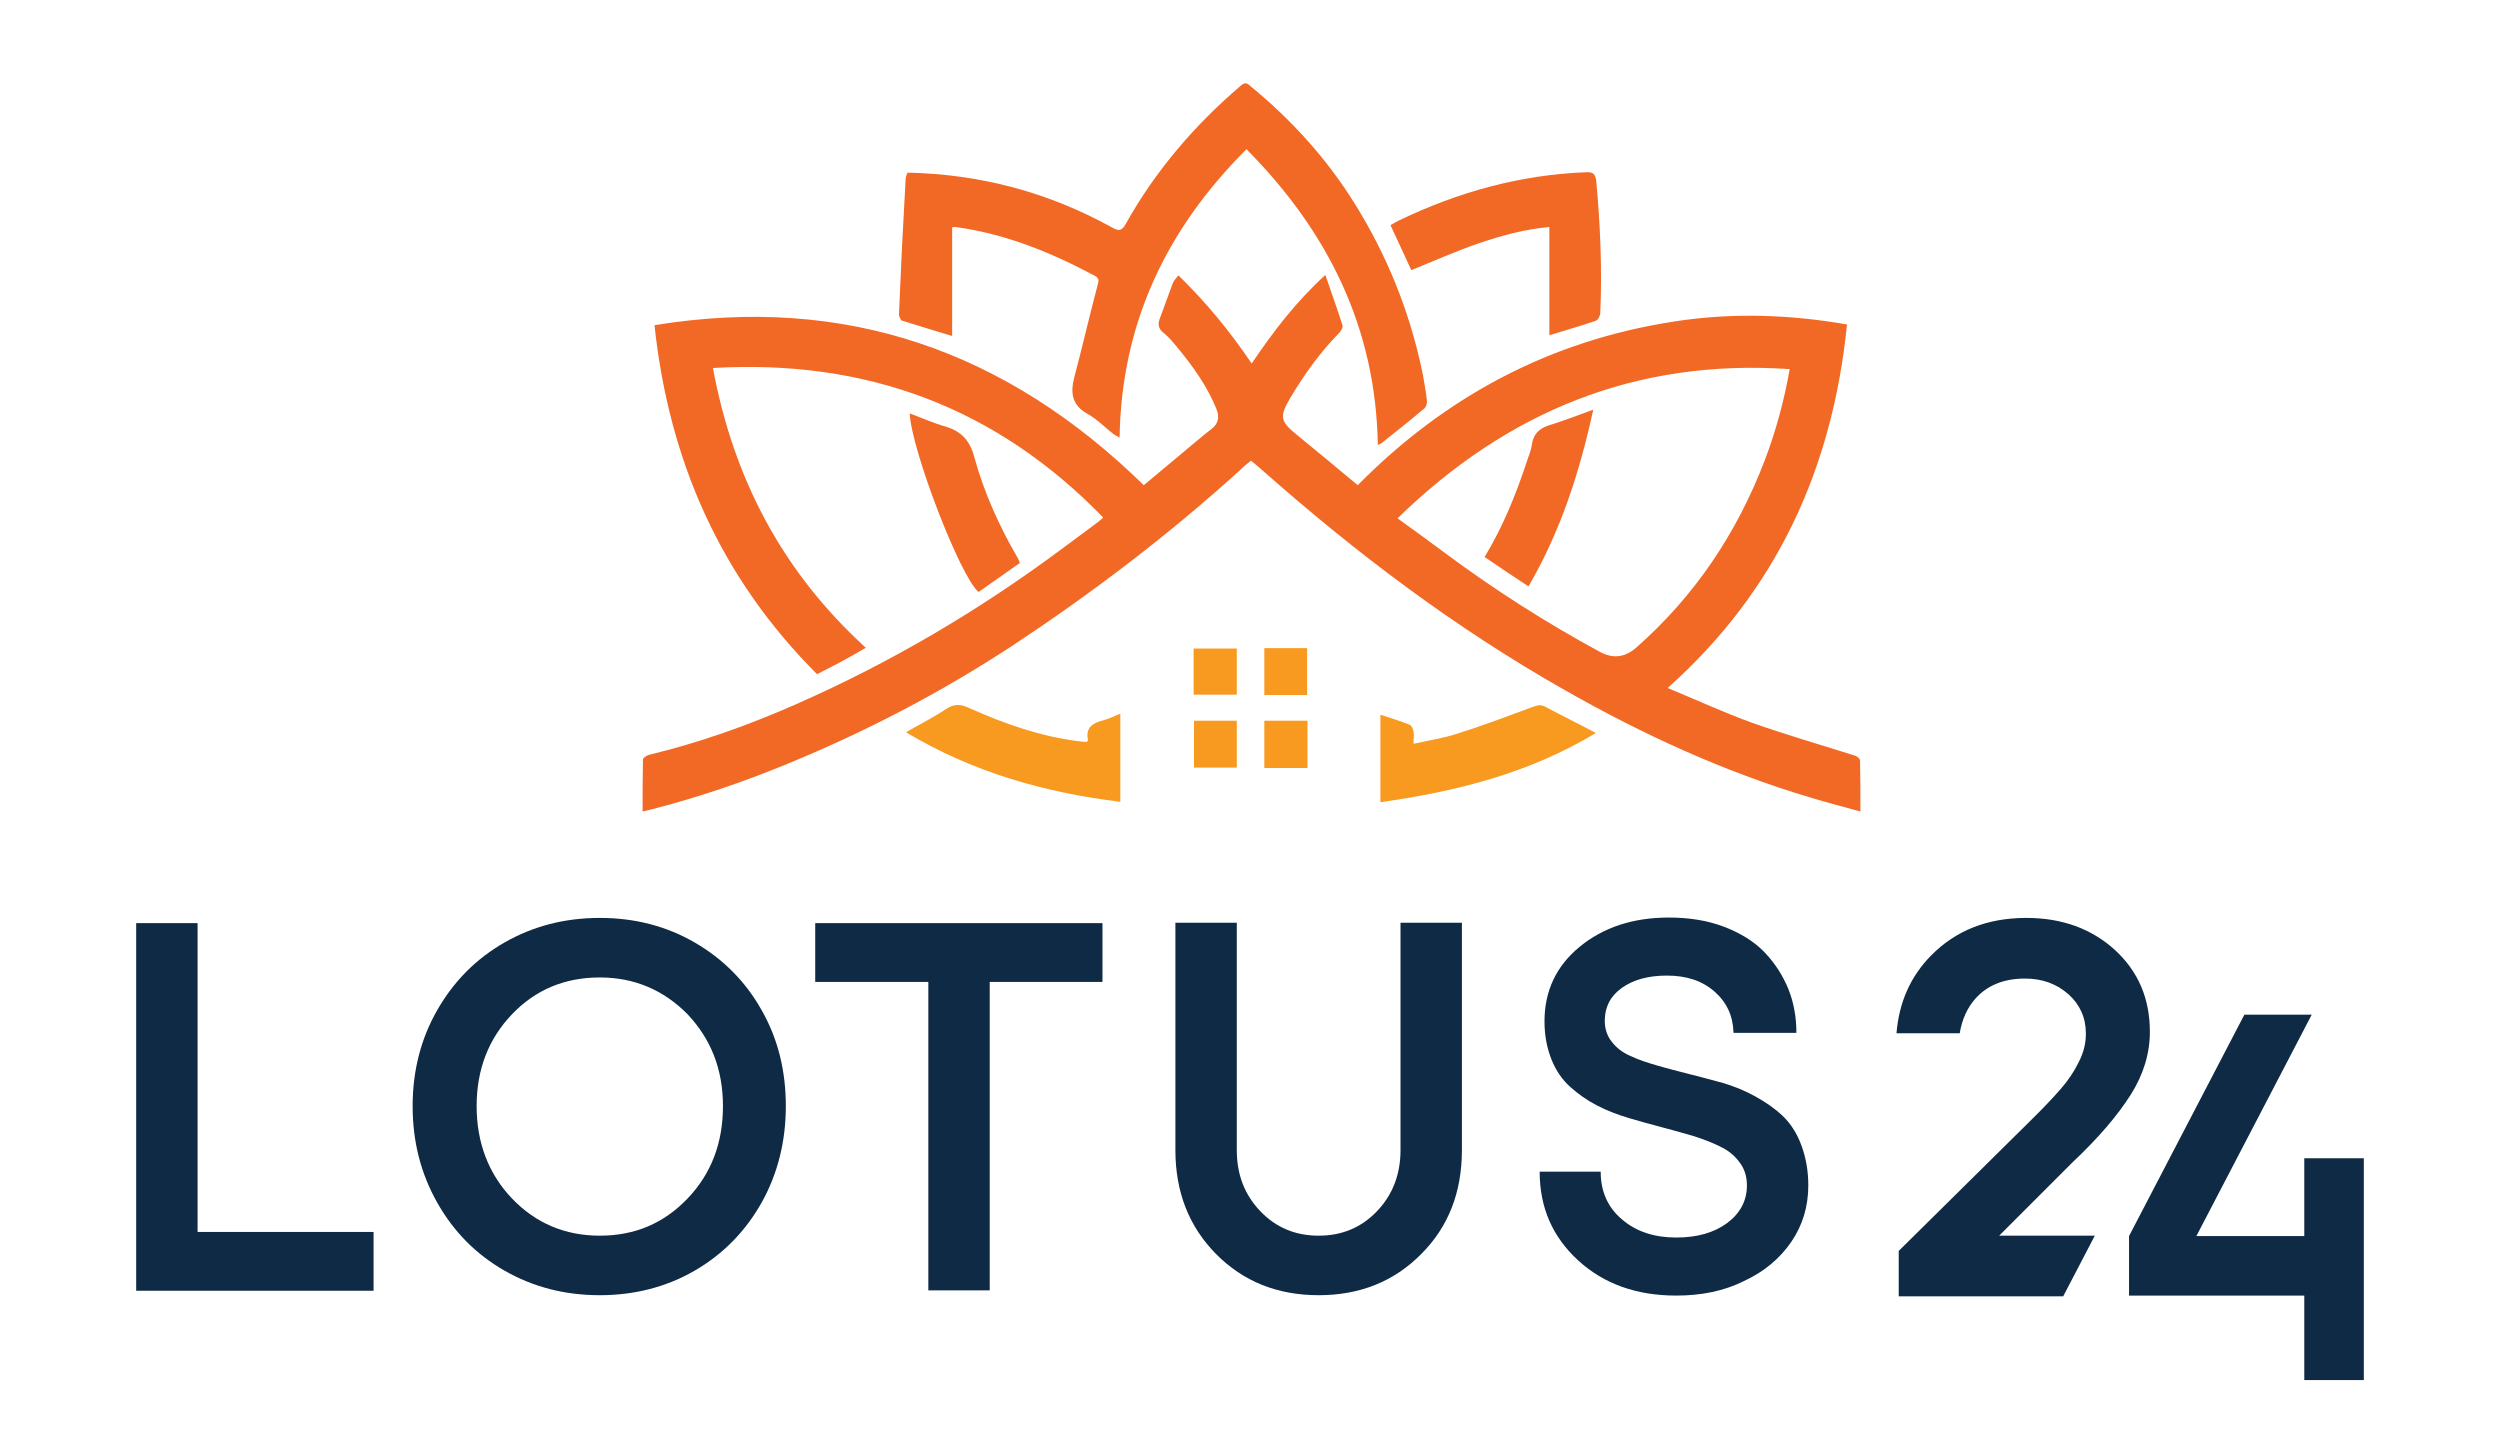 <?xml version="1.0" encoding="utf-8"?>
<!-- Generator: Adobe Illustrator 28.0.0, SVG Export Plug-In . SVG Version: 6.00 Build 0)  -->
<svg version="1.1" id="Layer_2_00000159438246480208845760000004731246835845750952_"
	 xmlns="http://www.w3.org/2000/svg" xmlns:xlink="http://www.w3.org/1999/xlink" x="0px" y="0px" viewBox="0 0 671.9 391.2"
	 style="enable-background:new 0 0 671.9 391.2;" xml:space="preserve">
<style type="text/css">
	.st0{fill:#F26925;}
	.st1{fill:#F89920;}
	.st2{fill:#0F2A44;}
</style>
<g id="Layer_1-2">
	<g>
		<g>
			<path class="st0" d="M219.6,181.2c-26-26-39.8-57.4-43.7-93.8c51.4-8.4,94.7,7,131.5,43c4.9-4.1,9.7-8.1,14.6-12.2
				c1.2-1,2.4-2,3.6-2.9c1.8-1.4,2.2-3.1,1.4-5.2c-2.5-6.3-6.5-11.8-10.8-17c-1-1.2-2.1-2.5-3.3-3.5c-1.4-1-1.8-2.2-1.3-3.7
				c1.2-3.3,2.4-6.6,3.6-9.8c0.3-0.7,0.9-1.3,1.5-2.1c7.5,7.3,13.9,15.1,19.7,23.7c5.8-8.6,11.9-16.6,19.8-23.8
				c1.6,4.7,3.2,9.1,4.6,13.5c0.2,0.6-0.4,1.6-1,2.2c-5.1,5.2-9.3,11.1-13,17.3c-3,5.1-2.8,6.3,1.9,10.1c5.4,4.4,10.7,8.8,16.2,13.4
				c23.6-23.9,51.8-38.9,85.1-44c15.4-2.4,30.9-1.9,46.4,0.8c-3.9,38.6-18.8,71.5-48.2,97.7c7.7,3.2,15.1,6.6,22.8,9.4
				c9.1,3.2,18.4,5.9,27.6,8.8c0.6,0.2,1.3,0.9,1.3,1.3c0.1,4.5,0.1,8.9,0.1,13.7c-4.6-1.3-9.1-2.4-13.6-3.8
				c-23.1-6.9-44.9-16.9-65.8-28.8c-29.3-16.6-56-36.7-81.2-59c-1-0.9-2-1.7-3.2-2.7c-1.1,0.9-2.2,1.8-3.2,2.8
				c-19.1,17.3-39.5,32.8-61,47c-19.1,12.5-39.2,23-60.4,31.7c-11.9,4.9-23.9,9-36.4,12.2c-0.8,0.2-1.5,0.4-2.5,0.6
				c0-4.8,0-9.4,0.1-14c0-0.4,0.9-1,1.5-1.2c13.7-3.3,26.9-8,39.8-13.7c25.2-11.1,48.8-25,70.9-41.4c3.2-2.4,6.5-4.8,9.7-7.2
				c0.6-0.4,1.1-0.9,1.8-1.5c-28.8-29.7-63.8-42.6-104.9-40.2c5.5,29.6,18.6,54.7,41.1,75.2c-2.2,1.3-4.2,2.4-6.2,3.5
				C224.2,178.9,222,179.9,219.6,181.2L219.6,181.2z M375.6,139.3c4.6,3.3,8.8,6.4,13,9.5c13.2,9.8,27,18.6,41.4,26.4
				c3.5,1.9,6.7,1.5,9.7-1.1c15.8-13.9,27.1-30.8,34.6-50.4c3-7.9,5.2-16,6.7-24.5C439.7,96.4,405.2,110.5,375.6,139.3L375.6,139.3z
				"/>
			<path class="st0" d="M335,40.1c-21.5,21.5-33.6,46.7-34.1,77.5c-0.7-0.4-1.2-0.6-1.6-0.9c-2.3-1.8-4.4-4-6.9-5.4
				c-4.2-2.3-4.8-5.5-3.7-9.8c2.2-8.3,4.1-16.6,6.3-24.9c0.3-1.1,0.5-1.8-0.8-2.5c-11.8-6.3-24.1-11.3-37.5-13.1
				c-0.1,0-0.3,0-0.8,0.1v29.2c-4.6-1.4-9-2.7-13.4-4.1c-0.4-0.1-0.9-1.1-0.9-1.7c0.5-12.1,1.1-24.3,1.8-36.4c0-0.6,0.3-1.2,0.5-1.7
				c19.6,0.4,37.9,5.3,54.9,14.7c1.9,1.1,2.7,1,3.8-1c8-14.3,18.5-26.5,30.9-37.1c0.9-0.8,1.6-0.8,2.4,0
				c11.1,9.1,20.7,19.6,28.3,31.9c8.4,13.5,14.3,28,17.7,43.4c0.7,3.1,1.2,6.2,1.6,9.3c0.1,0.7-0.2,1.7-0.6,2.1
				c-3.8,3.2-7.7,6.3-11.6,9.4c-0.2,0.1-0.4,0.2-1,0.5C369.8,88.1,356.9,62.2,335,40.1L335,40.1z"/>
			<path class="st0" d="M416.4,90.1V61c-6.6,0.6-12.8,2.3-19,4.4c-6.1,2.1-11.9,4.7-18.1,7.2c-1.8-3.8-3.6-7.9-5.6-12.1
				c0.8-0.4,1.5-0.9,2.4-1.3c15.8-7.6,32.4-12.2,50-12.9c1.9-0.1,2.6,0.2,2.9,2.3c1.1,11.8,1.6,23.6,1.1,35.5c0,0.7-0.6,1.9-1.2,2.1
				C424.8,87.6,420.6,88.8,416.4,90.1L416.4,90.1z"/>
			<path class="st1" d="M301.1,215.5c-20.3-2.5-39.6-7.9-57.6-18.7c3.8-2.2,7.4-4,10.7-6.2c2.2-1.5,4-1.4,6.3-0.3
				c9.4,4.2,19,7.6,29.3,8.9c0.8,0.1,1.6,0.2,2.3,0.2c0.2-0.3,0.4-0.4,0.3-0.5c-0.7-3.4,1.3-4.6,4.1-5.3c1.5-0.4,2.9-1.1,4.6-1.8
				V215.5L301.1,215.5z"/>
			<path class="st1" d="M371,215.6v-23.5c2.8,0.9,5.4,1.7,7.9,2.7c0.5,0.2,0.9,1.2,1,1.9c0.2,0.9,0,1.9,0,3.2c4-0.9,8-1.5,11.7-2.7
				c7-2.2,13.8-4.8,20.6-7.3c1.3-0.5,2.2-0.5,3.4,0.2c4.3,2.3,8.6,4.4,13.3,6.9C411,207.8,391.5,212.7,371,215.6L371,215.6z"/>
			<path class="st0" d="M274.1,151.3c-3.8,2.7-7.5,5.3-11.1,7.8c-4.9-4-18.1-38.3-18.5-48c3.2,1.2,6.3,2.6,9.5,3.5
				c4.4,1.3,6.7,3.8,7.9,8.4c2.6,9.5,6.7,18.5,11.7,27.1C273.8,150.4,273.9,150.8,274.1,151.3L274.1,151.3z"/>
			<path class="st1" d="M351.3,174.2v12.6h-11.5v-12.6H351.3z"/>
			<path class="st1" d="M320.9,206.3v-12.6h11.5v12.6H320.9z"/>
			<path class="st1" d="M351.4,206.4h-11.6v-12.7h11.6V206.4z"/>
			<path class="st1" d="M320.8,174.3h11.6v12.4h-11.6V174.3z"/>
			<path class="st0" d="M428.2,110.1c-3.7,17-8.8,32.7-17.4,47.5c-4-2.6-7.8-5.2-11.8-7.9c4.9-8.1,8.3-16.5,11.2-25.2
				c0.5-1.7,1.3-3.3,1.5-5c0.4-2.7,1.8-4.2,4.3-5.1C420,113.2,423.8,111.7,428.2,110.1L428.2,110.1z"/>
		</g>
		<g>
			<g>
				<path class="st2" d="M36.6,248.1h16.5v83h47.3v15.8H36.6V248.1z"/>
				<path class="st2" d="M135.6,253.3c7.7-4.4,16.2-6.6,25.6-6.6s17.9,2.2,25.5,6.6c7.6,4.4,13.7,10.5,18,18.2
					c4.4,7.7,6.5,16.3,6.5,25.8s-2.2,18.2-6.5,25.9c-4.4,7.8-10.4,13.9-18,18.3c-7.6,4.4-16.2,6.6-25.5,6.6
					c-9.4,0-17.9-2.2-25.6-6.6s-13.7-10.5-18.1-18.3s-6.6-16.4-6.6-25.9s2.2-18.1,6.6-25.8C121.9,263.8,127.9,257.7,135.6,253.3
					L135.6,253.3z M161.2,262.7c-9.4,0-17.3,3.3-23.6,9.9c-6.3,6.6-9.5,14.8-9.5,24.7c0,9.8,3.2,18.2,9.5,24.8s14.2,10,23.6,10
					s17.2-3.3,23.6-10c6.4-6.7,9.5-15,9.5-24.8c0-9.9-3.2-18-9.5-24.7C178.4,266.1,170.5,262.7,161.2,262.7z"/>
				<path class="st2" d="M296.3,248.1v15.8H266v82.9h-16.5v-82.9h-30.4v-15.8H296.3z"/>
				<path class="st2" d="M382,337c-7.3,7.4-16.5,11.1-27.6,11.1c-11.1,0-20.3-3.7-27.6-11.1c-7.3-7.4-10.9-16.7-10.9-27.9v-61.1
					h16.5v61.1c0,6.6,2.1,12,6.3,16.4c4.2,4.4,9.4,6.6,15.7,6.6s11.5-2.2,15.7-6.6c4.2-4.4,6.3-9.9,6.3-16.4v-61.1h16.5v61.1
					C392.9,320.4,389.3,329.7,382,337L382,337z"/>
				<path class="st2" d="M450.5,348.2c-10.6,0-19.4-3.1-26.3-9.4s-10.4-14.2-10.4-23.9h16.4c0,5.3,1.9,9.6,5.7,12.8
					c3.8,3.3,8.7,4.9,14.6,4.9c5.6,0,10.2-1.3,13.7-3.9c3.5-2.6,5.3-6,5.3-10.1c0-2.3-0.6-4.4-1.9-6.1c-1.2-1.7-2.9-3.2-5-4.2
					c-2.1-1.1-4.5-2-7.2-2.9c-2.7-0.8-5.6-1.6-8.6-2.4c-3-0.8-6-1.6-9-2.5c-3-0.9-5.9-2-8.6-3.4c-2.7-1.4-5.1-3.1-7.2-5
					c-2.1-1.9-3.8-4.3-5-7.3s-1.9-6.4-1.9-10.3c0-8.1,3.1-14.8,9.4-20c6.3-5.2,14.3-7.9,24-7.9c5.5,0,10.5,0.8,14.9,2.5
					c4.4,1.7,8,3.9,10.8,6.8c2.8,2.9,4.9,6.2,6.4,9.8c1.5,3.7,2.2,7.7,2.2,11.9h-16.9c-0.1-4.5-1.8-8.2-5.1-11.1
					c-3.3-2.9-7.5-4.3-12.8-4.3c-5,0-9,1.1-12.1,3.3c-3.1,2.2-4.6,5.2-4.6,8.8c0,2.2,0.6,4.1,1.9,5.7c1.2,1.6,2.9,2.9,5,3.8
					c2.1,1,4.5,1.8,7.3,2.6c2.7,0.8,5.6,1.5,8.6,2.3c3,0.7,6,1.6,9.1,2.4c3,0.9,5.9,2.1,8.6,3.6c2.7,1.5,5.2,3.2,7.3,5.2
					c2.1,2,3.8,4.6,5,7.8s1.9,6.8,1.9,10.9c0,5.6-1.5,10.7-4.6,15.2c-3.1,4.5-7.3,8-12.7,10.5C463.3,347,457.2,348.2,450.5,348.2
					L450.5,348.2z"/>
			</g>
			<polygon class="st2" points="619.3,311.3 619.3,332.2 590.3,332.2 621.3,272.7 603.2,272.7 572.2,332.2 572.2,332.2 572.2,332.2 
				572.2,332.2 572.2,332.2 572.2,348.2 619.3,348.2 619.3,370.9 635.3,370.9 635.3,348.2 635.3,332.2 635.3,311.3 			"/>
			<path class="st2" d="M572.6,294.3c3.5-5.5,5.2-11.2,5.2-17c0-8.9-3.1-16.2-9.4-22c-6.3-5.7-14.2-8.6-23.8-8.6
				c-10.5,0-19,3.4-25.6,10.1c-5.5,5.6-8.6,12.5-9.3,20.9h17c0.6-3.7,2-6.8,4.2-9.3c3.2-3.6,7.7-5.4,13.3-5.4
				c4.7,0,8.5,1.4,11.7,4.2c3.1,2.8,4.7,6.3,4.7,10.6c0,2.6-0.6,5.1-1.9,7.6c-1.2,2.5-2.8,4.9-4.8,7.2c-2,2.3-4.8,5.3-8.7,9.1
				l-34.9,34.5v12.2h44.2l8.5-16.3h-25.7l19.8-19.8C564,305.8,569.1,299.8,572.6,294.3L572.6,294.3z"/>
		</g>
	</g>
</g>
</svg>
